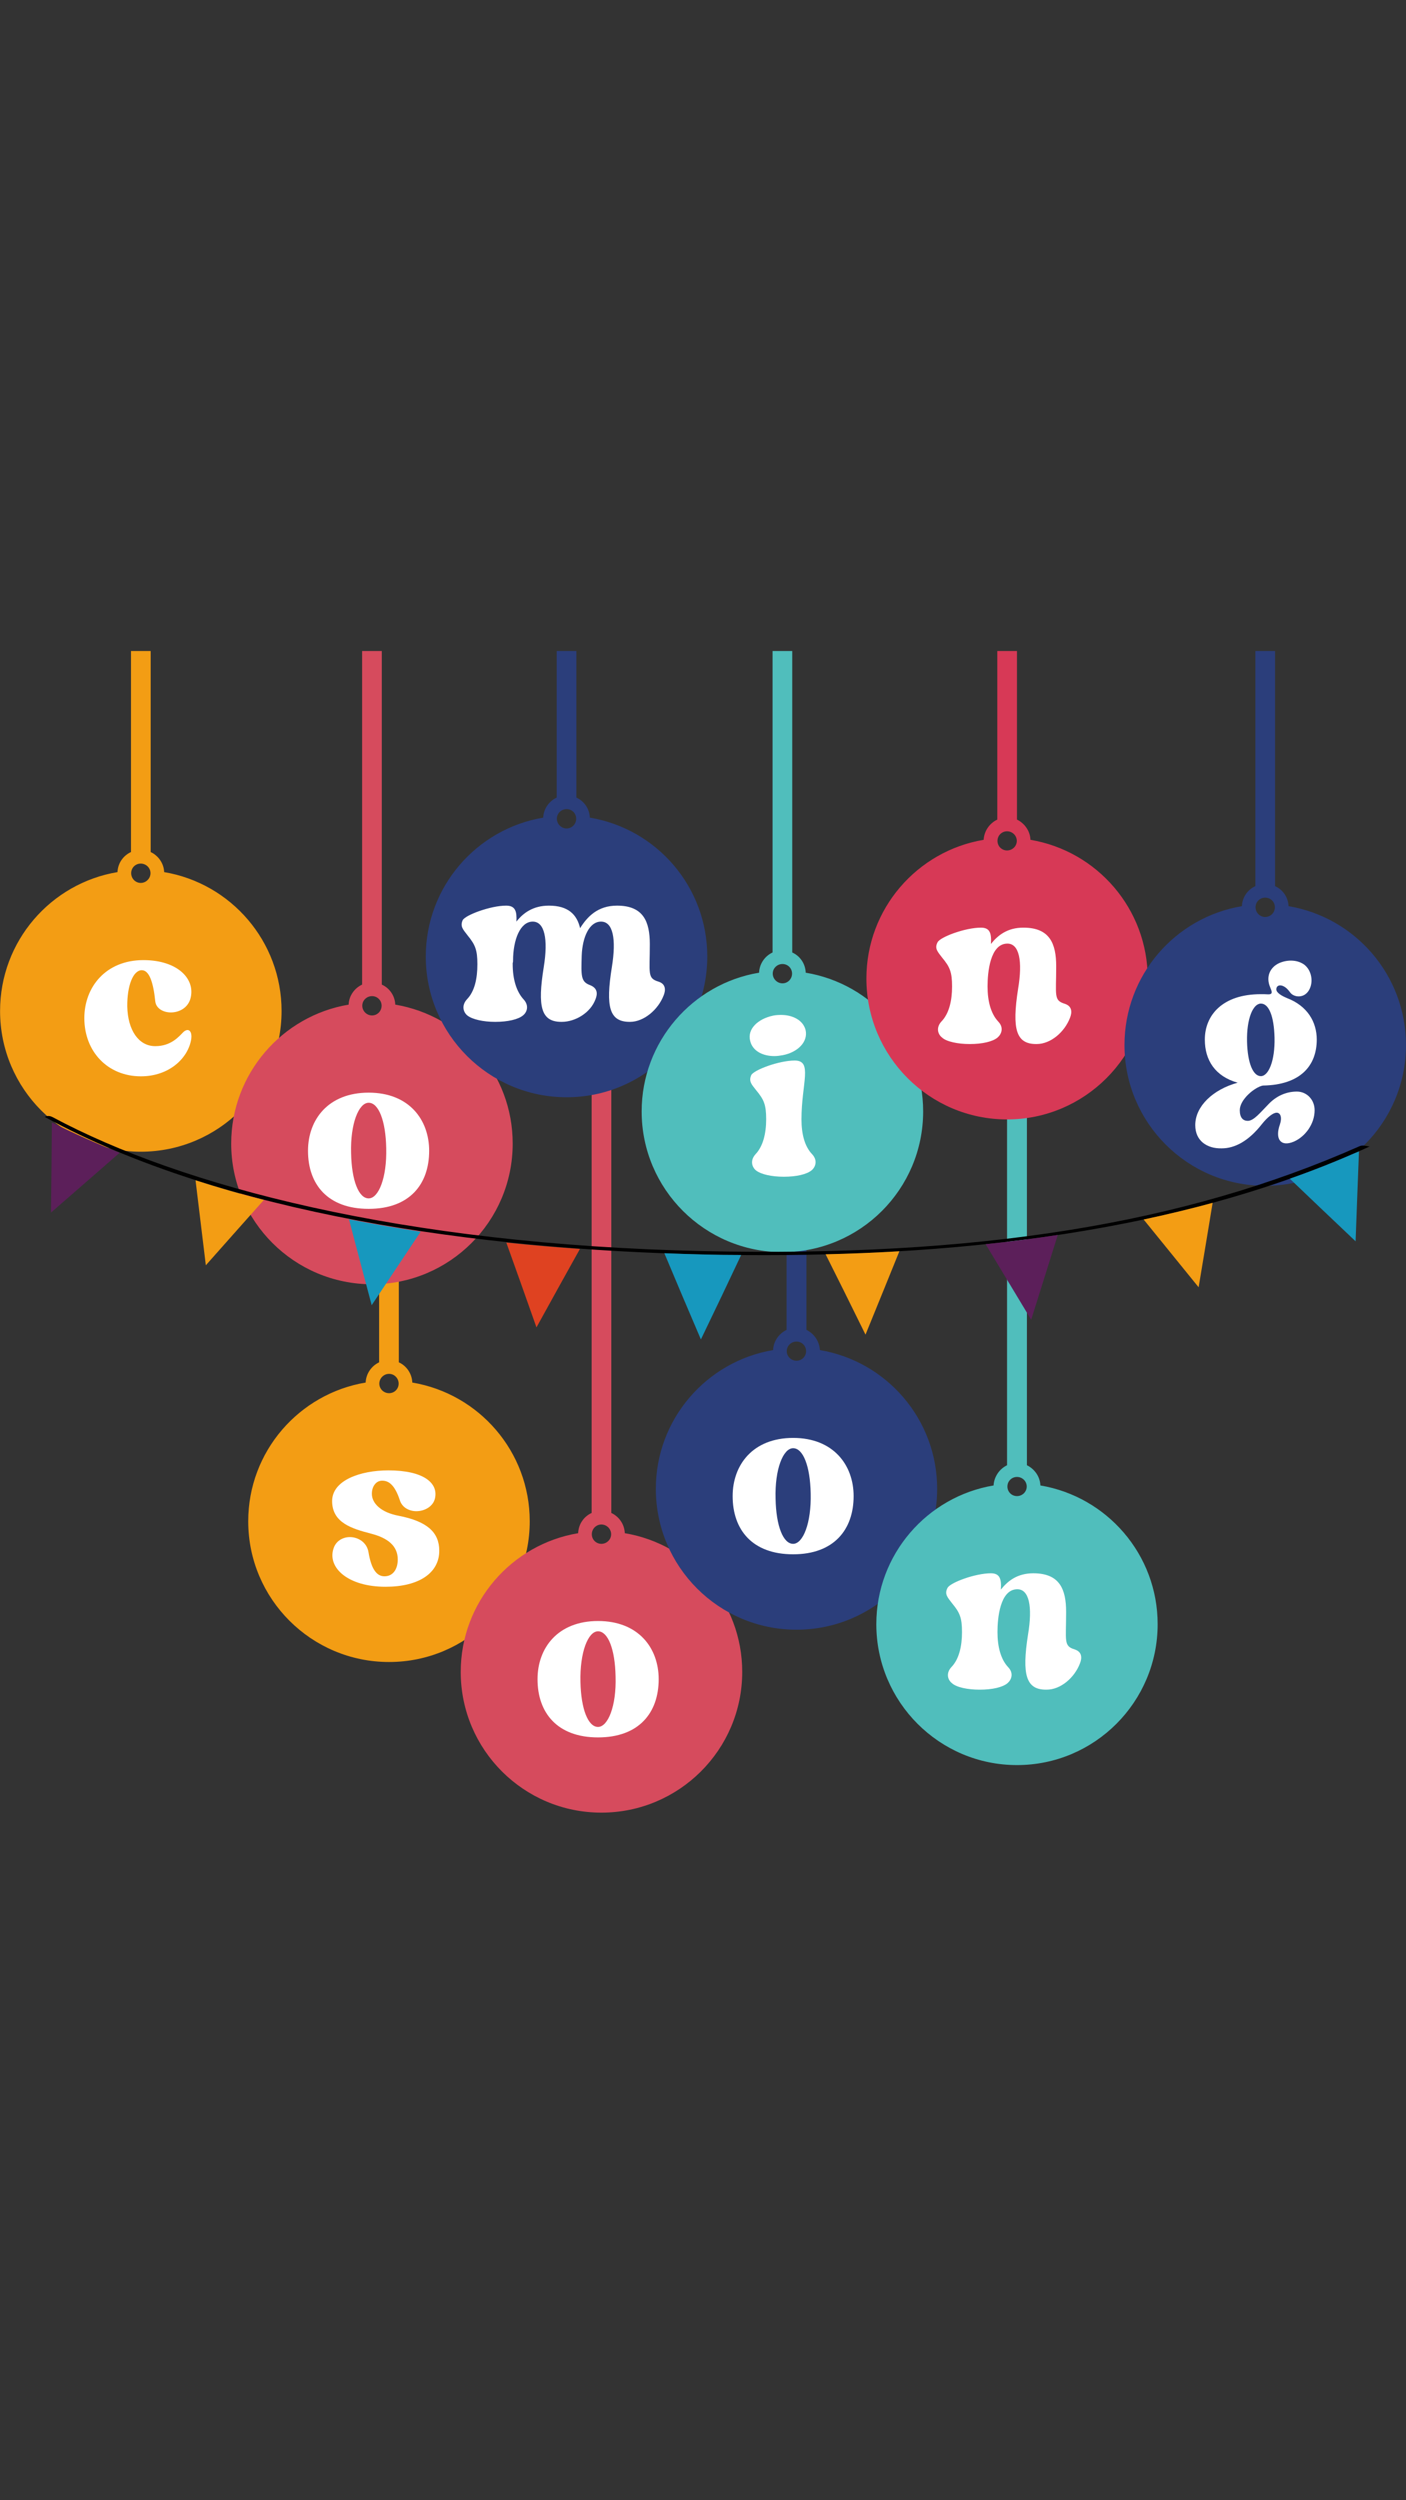 <svg version="1.0" preserveAspectRatio="xMidYMid meet" height="1920" viewBox="0 0 810 1440" zoomAndPan="magnify" width="1080" xmlns:xlink="http://www.w3.org/1999/xlink" xmlns="http://www.w3.org/2000/svg"><rect x="0" y="0" width="810" height="1440" fill="#333333" stroke="none"/><defs><clipPath id="dbda0fc548"><path clip-rule="nonzero" d="M 265 589 L 428 589 L 428 1043.949 L 265 1043.949 Z M 265 589"></path></clipPath><clipPath id="c348f29bb4"><path clip-rule="nonzero" d="M 0 374.949 L 163 374.949 L 163 664 L 0 664 Z M 0 374.949"></path></clipPath><clipPath id="628c1252bf"><path clip-rule="nonzero" d="M 133 374.949 L 296 374.949 L 296 740 L 133 740 Z M 133 374.949"></path></clipPath><clipPath id="a72b0755d3"><path clip-rule="nonzero" d="M 245 374.949 L 408 374.949 L 408 632 L 245 632 Z M 245 374.949"></path></clipPath><clipPath id="8e5fb8ca0a"><path clip-rule="nonzero" d="M 369 374.949 L 532 374.949 L 532 722 L 369 722 Z M 369 374.949"></path></clipPath><clipPath id="d262d76ac5"><path clip-rule="nonzero" d="M 499 374.949 L 662 374.949 L 662 645 L 499 645 Z M 499 374.949"></path></clipPath><clipPath id="aaf5b1b425"><path clip-rule="nonzero" d="M 647 374.949 L 810 374.949 L 810 683 L 647 683 Z M 647 374.949"></path></clipPath></defs><path fill-rule="evenodd" fill-opacity="1" d="M 237.527 796.27 C 275.949 802.711 305.18 836.023 305.18 876.18 C 305.18 920.941 268.902 957.219 224.145 957.219 C 179.383 957.219 143.004 920.941 143.004 876.18 C 143.004 836.023 172.23 802.711 210.652 796.27 C 210.855 791.164 214.027 786.668 218.418 784.621 L 218.418 592.41 L 229.762 592.41 L 229.762 784.621 C 234.258 786.668 237.324 791.164 237.527 796.27 Z M 224.145 791.266 C 227.207 791.266 229.66 793.82 229.66 796.883 C 229.66 799.949 227.207 802.402 224.145 802.402 C 221.078 802.402 218.52 799.949 218.52 796.883 C 218.52 793.82 221.078 791.266 224.145 791.266 Z M 224.145 791.266" fill="#f39d14"></path><path fill-rule="evenodd" fill-opacity="1" d="M 191.34 864.531 C 191.34 877.102 202.887 880.473 213.922 883.336 C 223.324 885.789 229.148 890.285 229.148 898.152 C 229.148 904.082 226.184 907.859 221.484 907.859 C 217.094 907.859 213.922 903.875 212.289 893.961 C 211.371 888.344 206.363 885.277 201.559 885.277 C 197.473 885.277 193.383 887.523 192.055 892.125 C 188.684 903.055 200.641 913.887 222.098 913.887 C 241.41 913.887 253.062 905.918 253.062 893.145 C 253.062 882.414 245.91 876.18 229.762 873.016 C 219.34 871.074 214.23 865.762 214.23 860.344 C 214.23 856.051 216.684 852.781 220.156 852.781 C 223.938 852.781 227.414 855.133 230.379 864.125 C 231.703 868.312 235.793 870.359 239.879 870.359 C 244.684 870.359 249.59 867.598 250.609 862.898 C 252.551 854.109 243.969 846.855 223.734 846.855 C 207.59 846.855 191.34 852.578 191.34 864.531 Z M 191.34 864.531" fill="#ffffff"></path><g clip-path="url(#dbda0fc548)"><path fill-rule="evenodd" fill-opacity="1" d="M 359.949 883.027 C 398.375 889.465 427.598 922.781 427.598 962.938 C 427.598 1007.695 391.219 1043.973 346.461 1043.973 C 301.703 1043.973 265.426 1007.695 265.426 962.938 C 265.426 922.781 294.652 889.465 333.074 883.027 C 333.281 877.816 336.344 873.426 340.84 871.379 L 340.84 589.957 L 352.184 589.957 L 352.184 871.379 C 356.578 873.426 359.746 877.816 359.949 883.027 Z M 346.461 878.023 C 349.527 878.023 352.082 880.578 352.082 883.641 C 352.082 886.707 349.527 889.16 346.461 889.16 C 343.395 889.16 340.945 886.707 340.945 883.641 C 340.945 880.578 343.395 878.023 346.461 878.023 Z M 346.461 878.023" fill="#d64b5d"></path></g><path fill-rule="evenodd" fill-opacity="1" d="M 344.52 933.609 C 321.324 933.609 309.672 949.141 309.672 967.129 C 309.672 986.441 321.016 1000.645 344.52 1000.645 C 368.125 1000.645 379.469 986.441 379.469 967.129 C 379.469 949.141 367.82 933.609 344.52 933.609 Z M 344.52 994.613 C 338.797 994.613 334.711 984.297 334.402 968.66 C 333.996 951.594 338.797 939.539 344.52 939.539 C 350.242 939.539 354.332 949.758 354.637 965.594 C 355.148 982.66 350.242 994.613 344.52 994.613 Z M 344.52 994.613" fill="#ffffff"></path><path fill-rule="evenodd" fill-opacity="1" d="M 472.359 777.57 C 510.68 784.008 539.902 817.324 539.902 857.48 C 539.902 902.34 503.629 938.617 458.867 938.617 C 414.109 938.617 377.832 902.34 377.832 857.48 C 377.832 817.324 407.059 784.008 445.379 777.57 C 445.586 772.461 448.75 768.07 453.148 765.926 L 453.148 574.527 L 464.594 574.527 L 464.594 765.926 C 468.984 768.07 472.051 772.461 472.359 777.57 Z M 458.867 772.668 C 461.934 772.668 464.387 775.121 464.387 778.188 C 464.387 781.254 461.934 783.703 458.867 783.703 C 455.805 783.703 453.25 781.254 453.25 778.188 C 453.25 775.121 455.805 772.668 458.867 772.668 Z M 458.867 772.668" fill="#2b3e7b"></path><path fill-rule="evenodd" fill-opacity="1" d="M 456.93 828.156 C 433.629 828.156 422.082 843.789 422.082 861.672 C 422.082 880.988 433.32 895.188 456.93 895.188 C 480.43 895.188 491.773 880.988 491.773 861.672 C 491.773 843.789 480.125 828.156 456.93 828.156 Z M 456.93 889.16 C 451.203 889.16 447.117 878.941 446.809 863.203 C 446.301 846.141 451.203 834.082 456.93 834.082 C 462.648 834.082 466.734 844.301 467.043 860.137 C 467.453 877.203 462.648 889.16 456.93 889.16 Z M 456.93 889.16" fill="#ffffff"></path><path fill-rule="evenodd" fill-opacity="1" d="M 599.379 855.539 C 637.699 861.98 666.926 895.289 666.926 935.449 C 666.926 980.207 630.645 1016.586 585.887 1016.586 C 541.129 1016.586 504.852 980.207 504.852 935.449 C 504.852 895.289 534.078 861.98 572.398 855.539 C 572.707 850.43 575.773 846.035 580.164 843.891 L 580.164 604.266 L 591.609 604.266 L 591.609 843.891 C 596.004 846.035 599.172 850.43 599.379 855.539 Z M 585.887 850.637 C 588.953 850.637 591.508 853.086 591.508 856.152 C 591.508 859.219 588.953 861.672 585.887 861.672 C 582.824 861.672 580.371 859.219 580.371 856.152 C 580.371 853.086 582.824 850.637 585.887 850.637 Z M 585.887 850.637" fill="#50bebc"></path><path fill-rule="evenodd" fill-opacity="1" d="M 564.227 973.156 L 564.531 973.156 C 571.48 973.156 577.613 971.828 580.473 969.379 C 582.719 967.434 584.152 963.652 580.777 960.18 C 576.59 955.684 574.648 948.527 574.648 939.945 C 574.648 932.078 576.078 915.316 586.094 915.316 C 592.84 915.316 594.984 925.129 592.223 941.578 C 588.648 964.574 591.102 973.156 602.648 973.156 L 602.953 973.156 C 611.027 973.156 618.996 966.309 622.164 958.035 C 623.391 954.969 623.496 951.391 619.098 949.961 C 612.664 948.02 614.195 945.156 614.195 928.398 C 614.195 915.316 610.516 906.121 595.289 906.121 C 586.195 906.121 580.676 910.414 576.59 915.523 C 577 909.496 576.078 906.121 570.867 906.121 C 561.773 906.121 547.262 911.539 545.832 914.602 C 543.992 918.18 545.934 920.02 548.488 923.395 C 552.883 928.707 554.211 931.566 554.211 940.047 C 554.211 948.223 552.473 955.684 548.078 960.18 C 544.914 963.652 545.934 967.434 548.387 969.379 C 550.941 971.828 557.684 973.156 564.227 973.156 Z M 564.227 973.156" fill="#ffffff"></path><g clip-path="url(#c348f29bb4)"><path fill-rule="evenodd" fill-opacity="1" d="M 94.57 502.281 C 132.891 508.719 162.215 542.035 162.215 582.293 C 162.215 627.051 125.836 663.324 81.078 663.324 C 36.32 663.324 0.043 627.051 0.043 582.293 C 0.043 542.035 29.27 508.719 67.691 502.281 C 67.898 497.172 70.961 492.781 75.461 490.734 L 75.461 374.957 L 86.801 374.957 L 86.801 490.734 C 91.195 492.781 94.363 497.172 94.57 502.281 Z M 81.078 497.375 C 84.145 497.375 86.699 499.832 86.699 502.895 C 86.699 505.961 84.145 508.516 81.078 508.516 C 78.012 508.516 75.562 505.961 75.562 502.895 C 75.562 499.832 78.012 497.375 81.078 497.375 Z M 81.078 497.375" fill="#f39d14"></path></g><path fill-rule="evenodd" fill-opacity="1" d="M 109.59 575.547 C 113.062 564.207 102.641 552.969 82.613 552.969 C 60.949 552.969 48.586 568.5 48.586 586.379 C 48.586 605.695 62.07 619.898 81.18 619.898 C 97.531 619.898 108.566 609.371 110.203 598.234 C 110.613 594.762 109.383 593.227 108.059 593.227 C 107.34 593.227 106.422 593.637 105.605 594.453 C 103.051 597.008 98.555 602.527 89.457 602.527 C 79.852 602.527 73.621 593.328 73.312 579.637 C 73.211 567.684 76.684 558.789 81.691 558.789 C 85.984 558.789 88.332 565.738 89.457 576.777 C 89.969 580.863 94.059 583.109 98.453 583.109 C 103.051 583.109 107.953 580.66 109.59 575.547 Z M 109.59 575.547" fill="#ffffff"></path><g clip-path="url(#628c1252bf)"><path fill-rule="evenodd" fill-opacity="1" d="M 227.719 578.613 C 266.145 585.055 295.367 618.469 295.367 658.625 C 295.367 703.383 259.09 739.664 214.332 739.664 C 169.574 739.664 133.195 703.383 133.195 658.625 C 133.195 618.469 162.523 585.055 200.844 578.613 C 201.047 573.504 204.215 569.113 208.609 567.066 L 208.609 374.957 L 219.953 374.957 L 219.953 567.066 C 224.449 569.113 227.516 573.504 227.719 578.613 Z M 214.332 573.711 C 217.398 573.711 219.852 576.164 219.852 579.23 C 219.852 582.293 217.398 584.848 214.332 584.848 C 211.266 584.848 208.711 582.293 208.711 579.23 C 208.711 576.164 211.266 573.711 214.332 573.711 Z M 214.332 573.711" fill="#d64b5d"></path></g><path fill-rule="evenodd" fill-opacity="1" d="M 212.391 629.301 C 189.09 629.301 177.441 644.832 177.441 662.816 C 177.441 682.133 188.785 696.23 212.391 696.23 C 235.895 696.23 247.238 682.133 247.238 662.816 C 247.238 644.832 235.59 629.301 212.391 629.301 Z M 212.391 690.203 C 206.668 690.203 202.582 679.984 202.273 664.25 C 201.762 647.18 206.668 635.125 212.391 635.125 C 218.113 635.125 222.199 645.445 222.508 661.285 C 222.918 678.352 218.113 690.203 212.391 690.203 Z M 212.391 690.203" fill="#ffffff"></path><g clip-path="url(#a72b0755d3)"><path fill-rule="evenodd" fill-opacity="1" d="M 339.82 470.91 C 378.242 477.348 407.469 510.66 407.469 550.922 C 407.469 595.68 371.191 631.957 326.434 631.957 C 281.676 631.957 245.293 595.68 245.293 550.922 C 245.293 510.66 274.625 477.348 312.945 470.91 C 313.148 465.801 316.316 461.41 320.711 459.363 L 320.711 374.957 L 332.055 374.957 L 332.055 459.363 C 336.547 461.41 339.613 465.801 339.82 470.91 Z M 326.434 466.008 C 329.5 466.008 331.949 468.457 331.949 471.523 C 331.949 474.59 329.5 477.145 326.434 477.145 C 323.367 477.145 320.812 474.59 320.812 471.523 C 320.812 468.457 323.367 466.008 326.434 466.008 Z M 326.434 466.008" fill="#2b3e7b"></path></g><path fill-rule="evenodd" fill-opacity="1" d="M 285.148 588.527 L 285.457 588.527 C 292.402 588.527 298.535 587.199 301.398 584.746 C 303.746 582.809 304.871 579.027 301.602 575.547 C 297.516 571.051 295.367 564 295.367 555.316 L 295.367 554.602 C 295.574 554.191 295.574 553.887 295.574 553.273 C 295.574 541.316 299.66 530.793 306.914 530.793 C 313.66 530.793 315.91 540.602 313.25 557.055 C 309.57 579.844 311.719 588.527 323.367 588.527 L 323.676 588.527 C 331.441 588.527 340.227 583.316 343.09 575.449 C 344.316 572.383 344.316 569.113 339.922 567.375 C 334.504 565.434 334.812 561.855 335.117 550.41 C 335.527 539.684 339.512 530.793 346.258 530.793 C 353.105 530.793 355.148 540.602 352.492 557.055 C 348.812 579.844 351.059 588.527 362.707 588.527 L 363.016 588.527 C 370.883 588.527 379.16 581.578 382.328 573.301 C 383.555 570.336 383.656 566.66 379.262 565.332 C 372.828 563.387 374.359 560.531 374.359 543.77 C 374.359 530.793 370.68 521.594 355.453 521.594 C 344.312 521.594 338.285 528.031 334.199 534.574 C 332.359 526.707 327.352 521.594 316.215 521.594 C 307.219 521.594 301.395 525.781 297.512 530.793 C 297.82 524.863 296.898 521.594 291.586 521.594 C 282.594 521.594 268.082 527.012 266.551 529.977 C 264.914 533.656 266.855 535.391 269.41 538.762 C 273.703 544.074 275.031 546.938 275.031 555.316 C 275.031 563.699 273.395 571.051 269.004 575.547 C 265.832 579.027 266.855 582.809 269.105 584.746 C 272.066 587.199 278.609 588.527 285.148 588.527 Z M 285.148 588.527" fill="#ffffff"></path><g clip-path="url(#8e5fb8ca0a)"><path fill-rule="evenodd" fill-opacity="1" d="M 464.184 560.219 C 502.605 566.555 531.832 599.973 531.832 640.133 C 531.832 684.887 495.555 721.168 450.797 721.168 C 406.039 721.168 369.66 684.887 369.66 640.133 C 369.66 599.973 398.984 566.555 437.309 560.219 C 437.512 555.008 440.68 550.617 445.074 548.574 L 445.074 374.957 L 456.414 374.957 L 456.414 548.574 C 460.914 550.617 463.977 555.008 464.184 560.219 Z M 450.797 555.215 C 453.863 555.215 456.312 557.668 456.312 560.734 C 456.312 563.797 453.863 566.352 450.797 566.352 C 447.73 566.352 445.176 563.797 445.176 560.734 C 445.176 557.668 447.73 555.215 450.797 555.215 Z M 450.797 555.215" fill="#50bebc"></path></g><path fill-rule="evenodd" fill-opacity="1" d="M 464.078 593.125 C 462.547 587.508 456.621 584.543 449.977 584.543 C 448.547 584.543 446.809 584.645 445.379 584.949 C 436.594 586.793 430.359 592.719 432.195 599.562 C 433.527 605.184 439.246 608.25 446.094 608.25 C 447.629 608.25 449.266 608.043 450.898 607.738 C 459.48 606.105 465.715 600.074 464.078 593.125 Z M 451.406 677.734 L 451.715 677.734 C 458.562 677.734 464.797 676.406 467.656 673.953 C 469.906 672.016 471.133 668.234 467.859 664.758 C 463.57 660.262 461.73 653.211 461.73 644.629 C 461.73 623.883 468.371 610.805 457.848 610.805 C 448.75 610.805 434.344 616.219 432.812 619.184 C 431.176 622.863 433.117 624.699 435.672 627.969 C 440.066 633.285 441.395 636.148 441.395 644.629 C 441.395 652.906 439.555 660.262 435.262 664.758 C 432.094 668.234 433.117 672.016 435.367 673.953 C 438.227 676.406 444.867 677.734 451.406 677.734 Z M 451.406 677.734" fill="#ffffff"></path><g clip-path="url(#d262d76ac5)"><path fill-rule="evenodd" fill-opacity="1" d="M 593.656 483.688 C 631.977 490.121 661.199 523.434 661.199 563.594 C 661.199 608.352 624.926 644.73 580.164 644.73 C 535.406 644.73 499.133 608.352 499.133 563.594 C 499.133 523.434 528.355 490.121 566.676 483.688 C 566.984 478.574 570.051 474.18 574.543 472.035 L 574.543 374.957 L 585.887 374.957 L 585.887 472.035 C 590.281 474.18 593.449 478.574 593.656 483.688 Z M 580.164 478.777 C 583.23 478.777 585.785 481.234 585.785 484.297 C 585.785 487.363 583.23 489.816 580.164 489.816 C 577.102 489.816 574.648 487.363 574.648 484.297 C 574.648 481.234 577.098 478.777 580.164 478.777 Z M 580.164 478.777" fill="#d73956"></path></g><path fill-rule="evenodd" fill-opacity="1" d="M 558.504 601.301 L 558.809 601.301 C 565.758 601.301 571.891 599.973 574.75 597.52 C 576.996 595.578 578.43 591.797 575.055 588.324 C 570.867 583.828 568.926 576.676 568.926 568.09 C 568.926 560.219 570.355 543.461 580.371 543.461 C 587.117 543.461 589.262 553.273 586.5 569.727 C 582.926 592.719 585.379 601.301 596.926 601.301 L 597.23 601.301 C 605.305 601.301 613.277 594.453 616.441 586.176 C 617.672 583.109 617.773 579.535 613.379 578.102 C 606.941 576.164 608.473 573.301 608.473 556.543 C 608.473 543.461 604.793 534.266 589.566 534.266 C 580.473 534.266 574.953 538.559 570.867 543.668 C 571.277 537.641 570.355 534.266 565.145 534.266 C 556.051 534.266 541.539 539.684 540.109 542.746 C 538.27 546.324 540.211 548.164 542.766 551.535 C 547.16 556.852 548.488 559.711 548.488 568.195 C 548.488 576.367 546.75 583.828 542.355 588.324 C 539.188 591.797 540.211 595.578 542.664 597.52 C 545.219 599.973 551.961 601.301 558.504 601.301 Z M 558.504 601.301" fill="#ffffff"></path><g clip-path="url(#aaf5b1b425)"><path fill-rule="evenodd" fill-opacity="1" d="M 742.34 521.902 C 780.762 528.34 809.988 561.652 809.988 601.914 C 809.988 646.672 773.711 682.949 728.852 682.949 C 684.09 682.949 647.816 646.672 647.816 601.914 C 647.816 561.652 677.039 528.34 715.465 521.902 C 715.668 516.793 718.73 512.398 723.23 510.355 L 723.23 374.957 L 734.574 374.957 L 734.574 510.355 C 739.066 512.398 742.133 516.793 742.34 521.902 Z M 728.852 516.996 C 732.02 516.996 734.469 519.449 734.469 522.516 C 734.469 525.578 732.02 528.137 728.852 528.137 C 725.785 528.137 723.332 525.578 723.332 522.516 C 723.332 519.449 725.785 516.996 728.852 516.996 Z M 728.852 516.996" fill="#2b3e7b"></path></g><path fill-rule="evenodd" fill-opacity="1" d="M 747.141 628.684 C 740.805 628.684 735.184 631.344 730.793 635.941 C 725.988 640.848 722.309 645.547 718.836 645.547 C 716.18 645.547 714.234 643.809 714.234 639.414 C 714.234 633.184 722.922 626.133 727.52 625.215 C 749.184 624.902 758.586 613.766 758.586 598.746 C 758.586 588.527 753.172 579.328 741.418 574.832 C 738.457 573.609 735.285 571.766 735.285 569.828 C 735.285 566.66 739.578 566.352 743.156 571.465 C 745.402 574.629 751.434 575.141 754.191 570.133 C 756.746 565.637 755.727 558.996 751.434 555.621 C 747.957 553.07 742.543 552.355 737.125 554.602 C 731.402 557.156 729.258 562.777 731.711 568.5 C 732.629 570.848 733.652 572.793 730.484 572.688 C 729.156 572.586 727.828 572.586 726.398 572.586 C 704.223 572.586 694.105 584.746 694.105 598.746 C 694.105 610.602 700.031 619.898 713.012 623.578 C 698.805 627.461 688.586 637.168 688.586 647.996 C 688.586 657.195 695.535 661.59 703.812 661.387 C 711.375 661.387 719.348 657.195 727.012 647.387 C 730.383 643.195 733.551 640.848 735.492 640.848 C 737.637 640.848 738.762 643.504 737.332 647.695 C 734.469 655.871 737.637 660.773 745.402 657.504 C 751.945 654.641 757.359 647.387 757.359 639.414 C 757.359 633.387 752.863 628.684 747.141 628.684 Z M 726.398 619.797 C 721.902 619.797 718.73 612.336 718.426 599.973 C 718.121 586.59 721.902 578 726.398 578 C 730.996 578 733.957 585.258 734.266 597.621 C 734.574 611.008 730.793 619.797 726.398 619.797 Z M 726.398 619.797" fill="#ffffff"></path><path fill-rule="evenodd" fill-opacity="1" d="M 25.797 643.297 C 129.211 699.707 277.281 719.633 404.812 722.492 C 531.832 725.355 672.645 713.809 789.141 660.262 C 787.301 660.262 785.156 659.242 783.215 660.16 C 681.738 705.121 562.996 724.129 404.914 720.555 C 231.09 716.773 104.277 683.051 30.293 643.398 C 27.633 641.973 25.797 643.297 25.797 643.297 Z M 25.797 643.297" fill="#000000"></path><path fill-rule="evenodd" fill-opacity="1" d="M 594.062 760.098 L 602.445 733.43 L 609.391 711.254 C 595.496 713.398 581.699 715.137 567.801 716.57 L 579.656 736.188 Z M 594.062 760.098" fill="#5c1f5a"></path><path fill-rule="evenodd" fill-opacity="1" d="M 690.531 741.398 L 695.129 713.809 L 698.602 692.758 C 685.523 696.332 672.238 699.5 658.852 702.363 L 672.953 719.734 Z M 690.531 741.398" fill="#f39d14"></path><path fill-rule="evenodd" fill-opacity="1" d="M 780.965 714.93 L 781.988 687.035 L 782.906 663.121 C 769.828 668.848 756.543 674.156 743.055 678.859 L 760.73 695.723 Z M 780.965 714.93" fill="#1798be"></path><path fill-rule="evenodd" fill-opacity="1" d="M 403.789 771.441 L 415.848 746.301 L 426.984 722.801 C 419.527 722.801 412.168 722.699 404.809 722.492 C 397.453 722.289 390.094 722.086 382.738 721.777 L 392.855 745.793 Z M 403.789 771.441" fill="#1798be"></path><path fill-rule="evenodd" fill-opacity="1" d="M 498.621 768.68 L 509.145 742.828 L 518.137 720.652 C 503.934 721.473 489.727 722.086 475.629 722.391 L 486.254 743.648 Z M 498.621 768.68" fill="#f39d14"></path><path fill-rule="evenodd" fill-opacity="1" d="M 214.129 751.719 L 206.973 724.742 L 201.047 702.262 C 214.742 704.918 228.535 707.27 242.332 709.414 Z M 214.129 751.719" fill="#1798be"></path><path fill-rule="evenodd" fill-opacity="1" d="M 118.582 728.727 L 115.211 700.93 L 112.656 679.781 C 125.633 683.969 138.715 687.75 152 691.121 L 137.078 707.879 Z M 118.582 728.727" fill="#f39d14"></path><path fill-rule="evenodd" fill-opacity="1" d="M 29.371 698.379 L 29.68 670.379 L 29.883 646.465 C 42.555 652.805 55.633 658.625 68.918 663.941 L 50.523 679.984 Z M 29.371 698.379" fill="#5c1f5a"></path><path fill-rule="evenodd" fill-opacity="1" d="M 309.062 764.492 L 299.762 738.23 L 291.688 715.645 C 305.891 717.18 319.996 718.305 334.098 719.324 L 322.551 740.07 Z M 309.062 764.492" fill="#df4221"></path></svg>